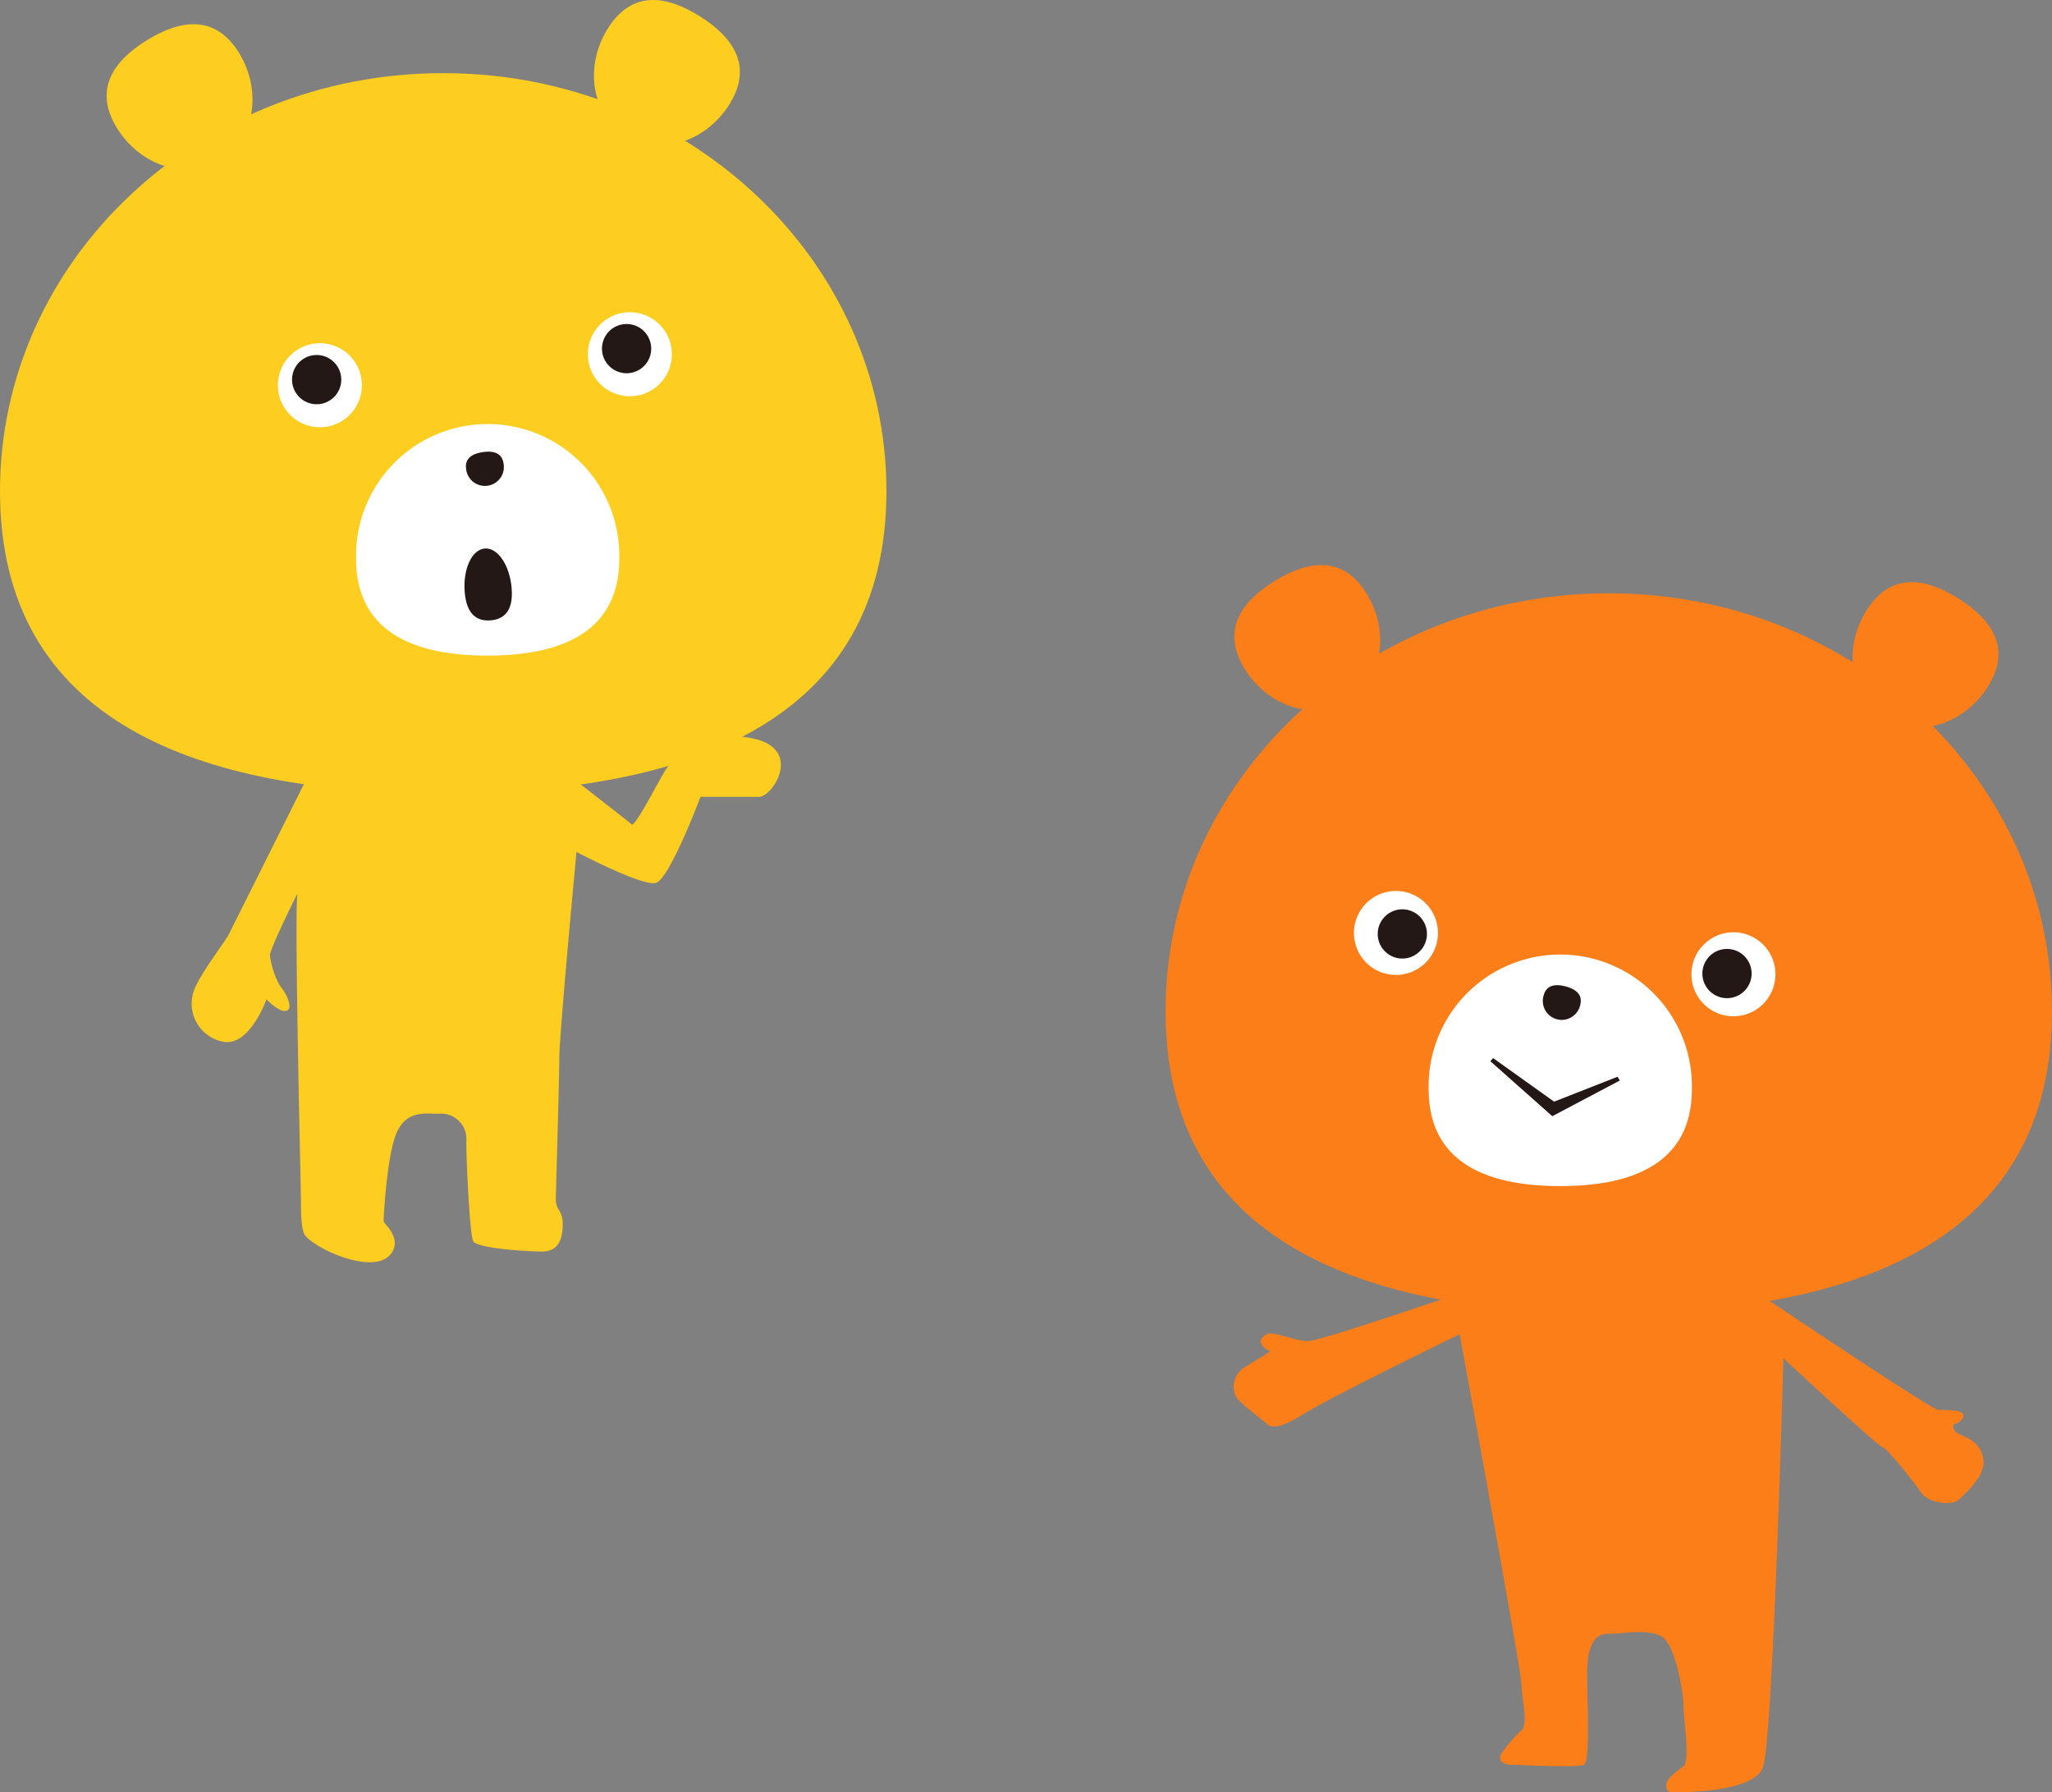 <svg xmlns="http://www.w3.org/2000/svg" xmlns:xlink="http://www.w3.org/1999/xlink" width="271.97" height="237.523" viewBox="0 0 271.97 237.523"><rect x="0" y="0" width="271.97" height="237.523" fill="#808080" stroke="none"/><defs><clipPath id="clip-path"><path id="Rectangle_69" data-name="Rectangle 69" fill="none" d="M0 0h117.485v162.64H0z"/></clipPath><clipPath id="clip-path-2"><path id="Rectangle_70" data-name="Rectangle 70" fill="none" d="M0 0h117.485v167.279H0z"/></clipPath></defs><g id="couple-bear" transform="translate(-1376.515 -1301.797)"><g id="Group_106" data-name="Group 106" transform="translate(1531 1376.68)"><g id="Group_98" data-name="Group 98" clip-path="url(#clip-path)"><path id="Path_233" data-name="Path 233" d="M21.328 13.754c-3.134-5.088-.483-8.89 3.983-11.641S34.365-1.3 37.5 3.791s2.056 11.443-2.41 14.194-10.627.857-13.761-4.231" transform="translate(-10.85)" fill="#fc7e18"/><path id="Path_234" data-name="Path 234" d="M117.485 63.591c0 30.6-26.3 40.052-58.742 40.052S0 94.19 0 63.591s26.3-55.4 58.743-55.4 58.742 24.806 58.742 55.4" transform="translate(0 -4.45)" fill="#fc7e18"/><path id="Path_235" data-name="Path 235" d="M201.34 8.686c3.2-5.05 7.775-4.337 12.208-1.532s7.038 6.638 3.843 11.688-9.378 6.87-13.811 4.066-5.435-9.172-2.24-14.222" transform="translate(-108.423 -2.699)" fill="#fc7e18"/><path id="Path_236" data-name="Path 236" d="M61.965 105.484a5.565 5.565 0 113.594-7 5.565 5.565 0 01-3.594 7" transform="translate(-29.729 -51.43)" fill="#fff"/><path id="Path_237" data-name="Path 237" d="M65.861 106.321a3.262 3.262 0 112.107-4.1 3.262 3.262 0 01-2.107 4.1" transform="translate(-33.482 -54.329)" fill="#231815"/><path id="Path_238" data-name="Path 238" d="M156.342 106.961a5.566 5.566 0 11-3.306 7.143 5.565 5.565 0 013.306-7.143" transform="translate(-82.997 -57.953)" fill="#fff"/><path id="Path_239" data-name="Path 239" d="M158.01 111.657a3.262 3.262 0 11-1.938 4.187 3.262 3.262 0 011.938-4.187" transform="translate(-84.724 -60.582)" fill="#231815"/><path id="Path_240" data-name="Path 240" d="M55.211 207.315s-23.735 8.216-25.561 8.216-4.564-1.369-5.477-.913-1.369 1.369.456 2.282c-1.369.913-2.282 1.369-3.652 2.282a2.982 2.982 0 00-.913 3.652c.456.913 3.652 3.2 4.108 3.652s1.369.913 5.021-1.369 20.54-10.5 20.54-10.5 8.216 44.732 8.216 46.558.913 5.006 0 5.926a17.329 17.329 0 00-2.739 3.2c-.456.913.456 1.369 1.369 1.369s8.773.456 9.636 0 .406-9.129.406-11.868.456-5.477 2.739-5.477 6.39-.913 7.76.913 2.282 6.847 2.282 8.673.913 7.253 0 7.962-2.282 1.623-2.282 2.536.456.913 1.369.913 10.042 0 11.411-3.2 2.739-54.318 2.739-54.318 12.781 11.868 13.237 11.868 4.108 4.564 5.021 5.934 4.108 1.826 5.021.913 3.652-3.2 3.2-5.477-2.282-2.739-3.2-3.2-.913-1.369-.456-1.369 1.369-.913.913-1.369-2.282-.456-3.2-.456-24.648-15.976-24.648-15.976z" transform="translate(-10.757 -112.686)" fill="#fc7e18"/><path id="Path_241" data-name="Path 241" d="M111.277 130.934c0 9.829-7.81 12.866-17.444 12.866s-17.444-3.037-17.444-12.866a17.448 17.448 0 1134.888 0" transform="translate(-41.521 -61.496)" fill="#fff"/><path id="Path_242" data-name="Path 242" d="M109.679 123.339c.367-1.395 1.566-1.541 2.9-1.189s2.311 1.069 1.944 2.463a2.509 2.509 0 11-4.849-1.275" transform="translate(-59.567 -66.307)" fill="#231815"/><path id="Path_243" data-name="Path 243" d="M94.3 143.559l8.21 7.287 8.951-4.728-.3-.5-8.412 3.3-8.084-5.774z" transform="translate(-51.256 -77.806)" fill="#231815"/></g></g><g id="Group_107" data-name="Group 107" transform="translate(1376.515 1301.797)"><g id="Group_100" data-name="Group 100" clip-path="url(#clip-path-2)"><path id="Path_244" data-name="Path 244" d="M117.485 76.625c0 30.6-26.3 40.052-58.742 40.052S0 107.224 0 76.625s26.3-55.4 58.743-55.4 58.742 24.806 58.742 55.4" transform="translate(0 -11.534)" fill="#fdcd20"/><path id="Path_245" data-name="Path 245" d="M32.328 20.788c-3.134-5.088-.483-8.89 3.983-11.641s9.054-3.41 12.189 1.677 2.056 11.443-2.41 14.194-10.627.857-13.761-4.231" transform="translate(-16.829 -3.823)" fill="#fdcd20"/><path id="Path_246" data-name="Path 246" d="M174.34 3.72c3.2-5.05 7.775-4.337 12.208-1.532s7.038 6.638 3.843 11.688-9.378 6.87-13.811 4.066-5.435-9.172-2.24-14.222" transform="translate(-93.747)" fill="#fdcd20"/><path id="Path_247" data-name="Path 247" d="M89.321 100.572a5.566 5.566 0 11-7.709 1.588 5.565 5.565 0 017.709-1.588" transform="translate(-43.862 -54.167)" fill="#fff"/><path id="Path_248" data-name="Path 248" d="M89.855 103.611a3.262 3.262 0 11-4.519.931 3.263 3.263 0 014.519-.931" transform="translate(-46.092 -56.026)" fill="#231815"/><path id="Path_249" data-name="Path 249" d="M179.321 91.572a5.566 5.566 0 11-7.709 1.588 5.565 5.565 0 017.709-1.588" transform="translate(-92.781 -49.275)" fill="#fff"/><path id="Path_250" data-name="Path 250" d="M179.855 94.611a3.262 3.262 0 11-4.519.931 3.263 3.263 0 014.519-.931" transform="translate(-95.012 -51.134)" fill="#231815"/><path id="Path_251" data-name="Path 251" d="M95.708 215.847l6.847 1.369h.89s10.065 7.76 10.522 8.216 3.652-5.934 4.564-7.3 4.564-5.477 11.411-4.108 2.739 7.76.913 7.76H123.1s-4.108 10.955-5.934 11.411-10.5-4.108-10.5-4.108-2.282 24.192-2.282 27.387-.456 17.345-.456 18.714.913 1.369.913 3.2-.456 3.652-2.739 3.652-8.673-.456-9.129-1.369-.913-10.5-.913-13.237a3.344 3.344 0 00-3.652-3.652c-1.826 0-4.108-.456-5.477 2.282s-1.831 11.403-1.831 11.86.913.913 1.369 2.282-.456 3.652-4.108 3.2-7.3-2.739-7.76-3.652-.456-3.2-.456-4.564-.913-38.342-.456-40.624c0 0-3.652 7.3-3.652 8.216a10.907 10.907 0 001.369 4.108c.456.456 1.826 2.739.913 3.2s-2.747-1.478-2.747-1.478-2.274 6.5-5.925 5.586A5.149 5.149 0 0156 247.342c.913-2.282 4.108-6.39 4.564-7.3l10.955-21.91z" transform="translate(-30.258 -116.181)" fill="#fdcd20"/><path id="Path_252" data-name="Path 252" d="M138.277 140.968c0 9.829-7.81 12.866-17.444 12.866s-17.444-3.037-17.444-12.866a17.448 17.448 0 1134.888 0" transform="translate(-56.197 -66.95)" fill="#fff"/><path id="Path_253" data-name="Path 253" d="M135.314 133.442c-.217-1.426.826-2.035 2.195-2.243s2.546.064 2.762 1.49a2.509 2.509 0 11-4.957.754" transform="translate(-73.534 -71.279)" fill="#231815"/><path id="Path_254" data-name="Path 254" d="M141.119 164.517c.249 3.053-1.067 4.109-2.786 4.25s-3.188-.69-3.437-3.742.943-5.64 2.661-5.78 3.313 2.221 3.562 5.272" transform="translate(-73.305 -86.554)" fill="#231815"/></g></g></g></svg>